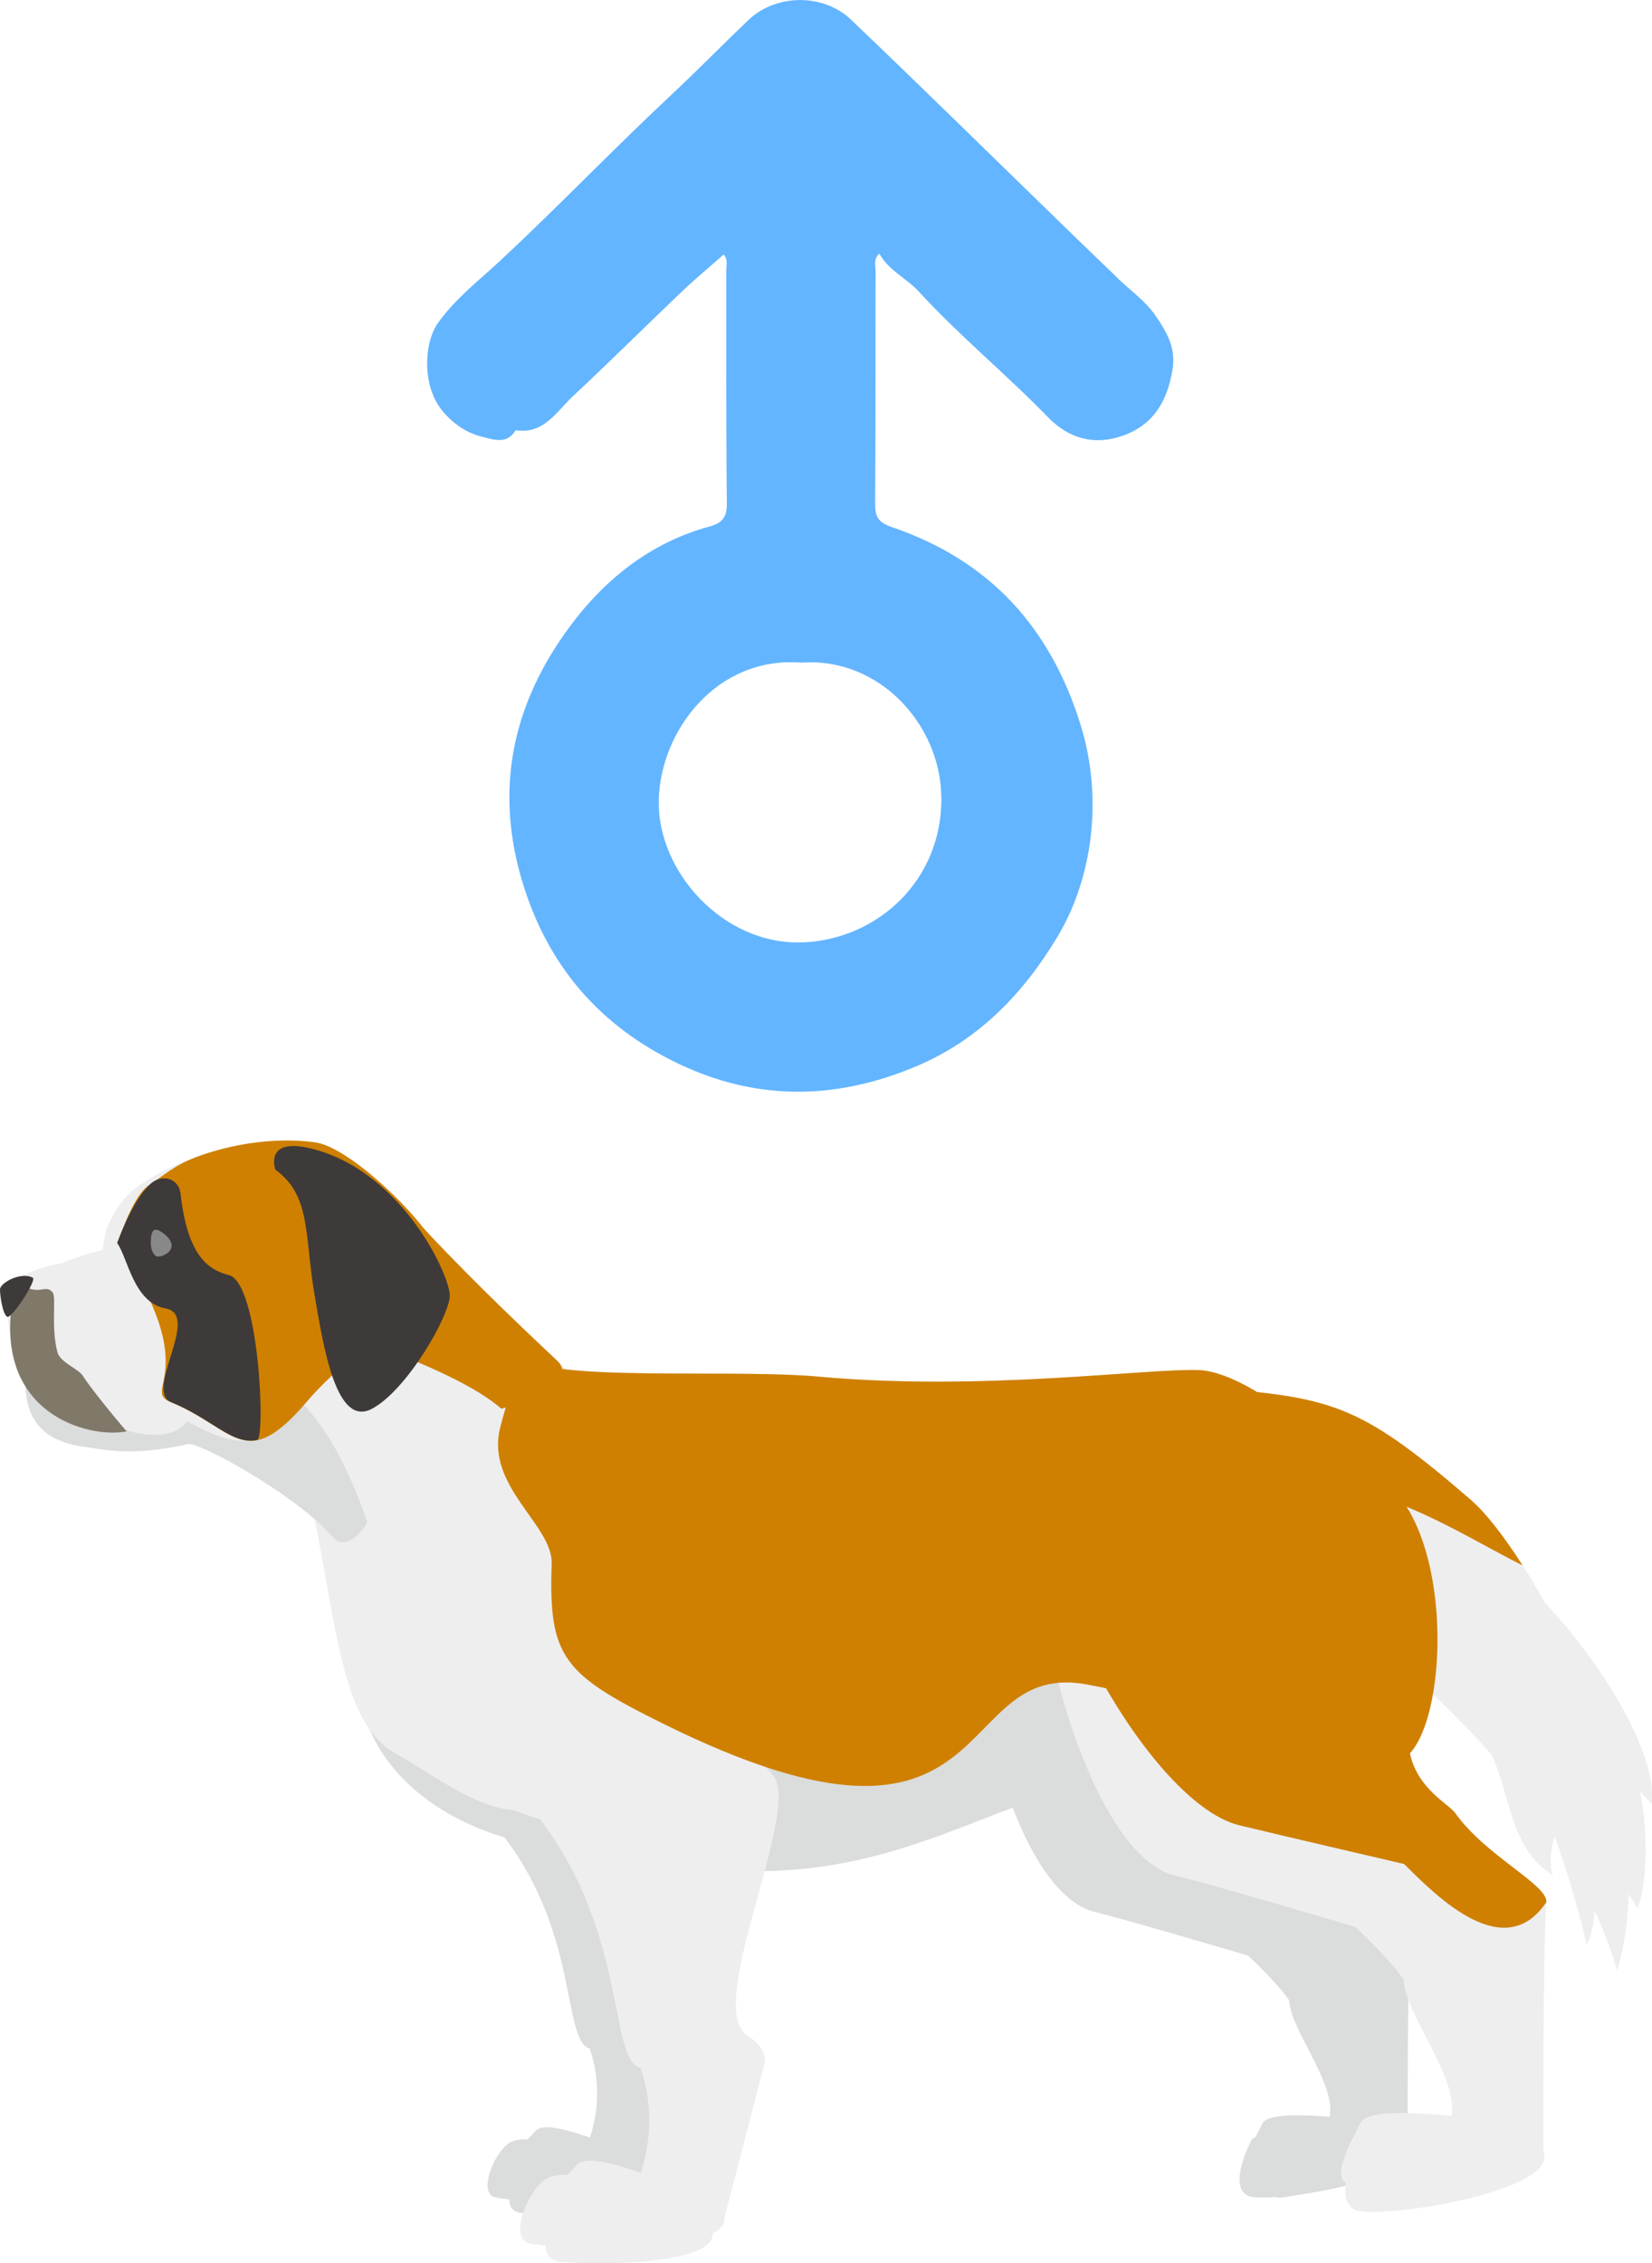 <?xml version="1.0" encoding="UTF-8"?><svg id="_レイヤー_2" xmlns="http://www.w3.org/2000/svg" width="157.96" height="216.37" viewBox="0 0 157.96 216.37"><defs><style>.cls-1{fill:#eeeeef;}.cls-2{fill:#807868;}.cls-3{fill:#cf8000;}.cls-4{fill:#dbdcdc;}.cls-5{fill:#3e3a39;}.cls-6{fill:#888;}.cls-7{fill:#63b5ff;}</style></defs><g id="_ガイド"><path class="cls-7" d="m106.88,26.6c-5.3-5.09-10.54-10.24-15.81-15.36-3.23-3.14-6.45-6.27-9.71-9.37-2.64-2.52-7.16-2.46-9.77.02-2.48,2.36-4.87,4.81-7.37,7.15-5.53,5.17-10.77,10.64-16.31,15.81-2.06,1.92-4.31,3.64-6,5.98-1.41,1.95-1.55,6.09.37,8.42,1.02,1.24,2.31,2.15,3.9,2.53,1.14.28,2.31.69,3.12-.65,2.7.42,3.9-1.77,5.46-3.23,3.5-3.27,6.9-6.65,10.37-9.96,1.31-1.25,2.7-2.4,4.07-3.61.41.5.25.98.25,1.43.01,7.47-.03,14.94.05,22.41.01,1.35-.51,1.85-1.68,2.17-5.29,1.44-9.53,4.67-12.78,8.83-5.65,7.23-7.84,15.4-5.26,24.56,2.25,7.96,6.97,13.83,14.3,17.57,7.74,3.96,15.6,4,23.57.62,5.97-2.53,10.2-6.94,13.46-12.36,1.97-3.28,3.03-7.09,3.29-10.71.22-3.03-.07-6.31-1.06-9.5-2.9-9.41-8.76-15.79-18.04-18.95-1.39-.47-1.63-1.05-1.62-2.31.05-7.41.02-14.82.04-22.23,0-.49-.22-1.06.36-1.62.89,1.63,2.6,2.35,3.78,3.64,3.88,4.23,8.34,7.88,12.33,11.99,2,2.06,4.45,2.76,7.21,1.77,2.95-1.06,4.24-3.37,4.72-6.34.33-2.03-.55-3.55-1.62-5.11-.99-1.43-2.39-2.4-3.62-3.58Zm-16.87,49.45c.17,8.16-6.17,13.74-13.19,14.04-7.63.33-14.02-6.78-13.83-13.65.18-6.62,5.57-13.74,13.64-13.09,7.41-.54,13.23,5.86,13.37,12.71Z"/><path class="cls-1" d="m117.58,132.82c10.19.92,12.97,1.86,23.16,10.65,5.1,4.41,18.99,27.78,13.89,44.92-6.02-20.38-27.32-34.27-27.32-34.27"/><path class="cls-4" d="m129.89,202.62c-3.96-.38-8.61-.83-9.21.43-.6,1.26-2.68,4.71-.75,4.98,1.92.27,10.06-2.99,10.06-2.99l-.1-2.43Z"/><path class="cls-4" d="m134.6,205.17s-.05-16.29.25-20.22c.1-1.42-4.89-3.72-7.38-7.21-.57-.79-3.05-1.93-3.7-4.86,2.89-3.14,3.34-15.4-.77-20.75-5.29-6.86-25.58-5.69-27.95-.57-3.45,7.47,1.92,29.35,9.62,31.22,3.11.75,14.67,4.18,14.67,4.18,0,0,2.69,2.48,3.93,4.27.09,3.07,5.54,9.16,3.46,12.07-1.71.2-6.65.49-7.09,1.33-.44.85-2.11,4.51-.27,5.3,1.84.78,16.64-1.48,15.24-4.76Z"/><path class="cls-4" d="m124.69,204.93c-1.92.11-3.91,1.1-3.94,2.13-.03,1.02.55,3.23,1.73,3.04,1.18-.19,13.34-1.95,9.68-5.11"/><path class="cls-4" d="m60.18,205.78c-3.67-1.44-7.98-3.14-8.94-2.09-.96,1.05-3.99,3.8-2.24,4.58,1.76.78,10.53-.13,10.53-.13l.64-2.35Z"/><path class="cls-4" d="m63.17,208.07s1.87-7.14,3.27-12.52c.26-1-.61-1.85-1.4-2.36-3.45-2.26,4.08-17.49,2.27-20.83-1.36-2.52-12.28-7.97-12.28-7.97,4.75-2.5,8.03-17.32,5.09-18.92-7.39-4.02-24.45,9.05-25.46,14.34-1.02,5.29,3.39,12.79,13.58,15.85,7.13,9.32,5.55,19.52,8.15,20.17,1.36,4.04.51,7.65-.51,9.88-1.36-.56-5.43-1.67-6.96-.97-1.53.7-3.23,4.73-1.7,5.29,1.53.55,16.31.97,15.96-1.95Z"/><path class="cls-4" d="m57.12,206.96c-2.04-.56-6.49-.97-7.17-.14-.68.83-2.38,4.45-.17,4.73,2.21.28,13.1.42,12.43-2.5"/><path class="cls-1" d="m29.11,140.54c3.09,13.59,3.13,23.99,8.69,27.08,5.56,3.09,13.89,10.5,17.6,0,3.7-10.49-18.53-33.03-18.53-33.03"/><path class="cls-4" d="m1.94,130.04c1.3.92-1.54,7.41,6.48,8.33,1.33.15,4.02.93,9.57-.31,1.04-.23,10.5,4.94,13.89,8.95,1.66,1.96,6.18-3.35,2.78-8.34-3.74-5.49-15.52-10.8-15.52-10.8"/><path class="cls-1" d="m16.32,127.83c-.88-4.19-2.96-9.83-2.96-9.83-1.02.63-1.96,1.1-2.83,1.46-1.36.02-3.39.79-4.45,1.25-1.67.34-3.1.65-4.5,1.75-2.3,1.8.13,11.1,4.56,11.09.63,0,1.18-.03,1.68-.07.36.8.81,1.45,1.39,1.85,3.42,2.35,8.51,2.72,9.06-.46.23-1.33-.69-4.16-1.95-7.03Z"/><path class="cls-2" d="m5.49,129.27c.26.99,2.03,1.58,2.47,2.31.66,1.11,4.28,5.49,4.17,5.25-3.55.77-13.74-1.7-10.55-14.39,2.06,1.73,2.68.19,3.45,1.11.38.46-.18,3.27.46,5.71Z"/><path class="cls-4" d="m45.2,153.87c-.31,8.95-6.46,13.95,3.09,18.69,33.04,16.37,47.2-4.54,60.78-1.76,15.5,3.17,24.39-8.49,24.39-16.36,0-12.97-13.28-23.26-18.83-23.46-5.02-.18-20.69,2.06-36.43.62-7.39-.67-21.92.31-27.17-1.24-2.81-.83-5.62,17.34-5.83,23.52Z"/><path class="cls-1" d="m27.26,132.82c6.17,4.01,9.91,17.81,11.21,26.37,0,0,18.44-15.55,19.6-24.69,0,0-11.81-10.62-18.78-18.4"/><path class="cls-3" d="m26.95,125.41c4.51,1.76,16.36,5.25,20.99,9.26,0,0,8.11-1.99,5.26-4.66-4.06-3.8-9.82-9.35-13.91-13.92"/><path class="cls-1" d="m28.49,113.88c-3.72-.5-6.38-4.55-9.82-3.24-2.11.81-3.04,1.22-4.34,2.04-.97.62-2.93,1.6-4.17,4.9-1.54,5.97.96,15.22,3.92,16.44,6.11,2.49,9.31,6.96,15.29-.09,4.12-4.86,6.29-11.21,4.45-15.73-.72-1.76-1.83-3.85-5.35-4.32Z"/><path class="cls-3" d="m30.09,109.2c-3.73-.5-7.97.14-11.42,1.45-2.11.81-3.09,1.8-4.38,2.62-.97.62-1.85,2.26-3.09,5.56,8.44,12.55,2.18,14.02,5.15,15.23,6.11,2.49,7.06,6.93,13.04-.12,4.12-4.86,13.59-10.97,11.75-15.49-.72-1.77-7.53-8.78-11.05-9.25Z"/><path class="cls-5" d="m21.91,121.91c-1.43-.41-3.91-1.14-4.64-7.76-.17-1.6-1.9-1.96-2.97-.89-.82.81-1.85,2.26-3.09,5.56,1.05,1.57,1.59,5.72,4.63,6.27,3.4.62-2.08,7.89.51,8.95,4.01,1.64,5.8,4.11,8.24,3.62.81-.16.19-14.94-2.69-15.76Z"/><path class="cls-5" d="m3.15,122.16C2.01,121.53,0,122.64,0,123.27c0,.63.26,2.37.68,2.61.42.25,2.86-3.51,2.46-3.73Z"/><path class="cls-6" d="m16.41,119.07c0,.71-.91,1.06-1.29,1.06s-.7-.57-.7-1.28.09-1.29.48-1.29,1.51.79,1.51,1.5Z"/><path class="cls-1" d="m65.72,209.41c-4.33-1.7-9.4-3.7-10.53-2.47-1.13,1.23-4.7,4.47-2.63,5.39,2.07.92,12.41-.15,12.41-.15l.75-2.77Z"/><path class="cls-1" d="m69.24,212.11s2.2-8.41,3.84-14.76c.31-1.18-.72-2.18-1.64-2.78-4.06-2.66,4.8-20.6,2.67-24.53-1.61-2.97-14.47-9.4-14.47-9.4,5.6-2.95,9.46-20.4,6-22.29-8.71-4.74-28.8,10.66-30,16.89-1.2,6.23,3.99,15.07,16,18.68,8.4,10.98,6.54,23,9.61,23.77,1.6,4.76.6,9.02-.6,11.64-1.6-.66-6.4-1.97-8.2-1.15-1.8.82-3.8,5.57-2,6.23,1.8.66,19.21,1.15,18.81-2.3Z"/><path class="cls-1" d="m62.12,210.8c-2.4-.66-7.65-1.15-8.45-.16-.8.98-2.8,5.25-.2,5.57,2.6.33,15.44.5,14.64-2.94"/><path class="cls-1" d="m140.91,202.47c-4.66-.44-10.14-.98-10.85.51-.71,1.49-3.15,5.55-.88,5.87,2.26.32,11.85-3.52,11.85-3.52l-.12-2.86Z"/><path class="cls-1" d="m147.57,205.67s-.05-19.19.29-23.83c.12-1.67-5.77-4.39-8.7-8.49-.67-.94-3.59-2.28-4.35-5.73,3.4-3.7-3.1-15.53-7.96-21.83-6.24-8.08-23.82-13.3-26.61-7.25-4.06,8.8,2.97,38.54,12.06,40.74,3.66.89,17.28,4.93,17.28,4.93,0,0,3.18,2.92,4.63,5.04.11,3.61,6.53,10.79,4.08,14.22-2.02.23-7.83.57-8.35,1.57-.52,1-2.49,5.32-.32,6.24,2.17.92,19.6-1.75,17.96-5.6Z"/><path class="cls-3" d="m147.86,181.84c.12-1.67-5.77-4.39-8.7-8.49-.67-.94-3.59-2.28-4.35-5.73,3.4-3.7,3.94-18.15-.92-24.44-6.23-8.08-30.86-10.69-33.65-4.64-4.06,8.8,9.19,33.76,18.27,35.96,3.66.89,15.75,3.7,15.75,3.7,3.24,3.24,9.61,9.59,13.6,3.64Z"/><path class="cls-1" d="m134.79,205.2c-2.26.13-4.6,1.3-4.64,2.51-.04,1.2.65,3.8,2.04,3.57,1.39-.23,15.72-2.29,11.4-6.02"/><path class="cls-5" d="m26.33,111.82c3.4,2.47,2.78,6.18,3.71,11.73.92,5.55,2.16,12.97,5.56,11.11,3.4-1.85,7.41-8.95,7.41-10.81s-4.32-11.44-12.66-13.89c-5.25-1.54-4.02,1.85-4.02,1.85Z"/><path class="cls-3" d="m47.83,136.46c-1.44,5.65,5.05,9.32,4.92,13.04-.31,8.95,1.1,10.55,10.65,15.28,33.03,16.37,27.16-6.48,40.75-3.7,15.5,3.17,29.3,1.24,29.3-6.64,0-12.97-13.28-23.26-18.83-23.46-5.02-.18-20.69,2.06-36.43.62-7.39-.67-21.92.31-27.17-1.24-1.12-.33-2.24,2.36-3.19,6.11Z"/><path class="cls-3" d="m140.74,143.47c-10.19-8.79-12.97-9.73-23.16-10.65l6.02,8.34c10.19,1.39,15.28,5.09,21.99,8.5-1.87-2.93-3.62-5.12-4.86-6.18Z"/><path class="cls-1" d="m154.75,166.23c3.04,3.6,3.08,13.37,1.82,16.2-1.97-2.92-4.82-10.04-4.82-10.04"/><path class="cls-1" d="m141.62,166.09c2.97,4,2.16,10.31,6.85,13.18-1.01-3.3,2.16-8.03,2.16-8.03"/><path class="cls-1" d="m145.76,151.26c6.04,5.58,12.91,15.97,12.14,21.16-2.43-2.55-9.45-9.84-9.45-9.84"/><path class="cls-1" d="m145.81,168.94c3.09,5.56,5.87,16.36,5.87,16.98,1.24-1.54,1.24-11.11,1.24-11.11"/></g></svg>